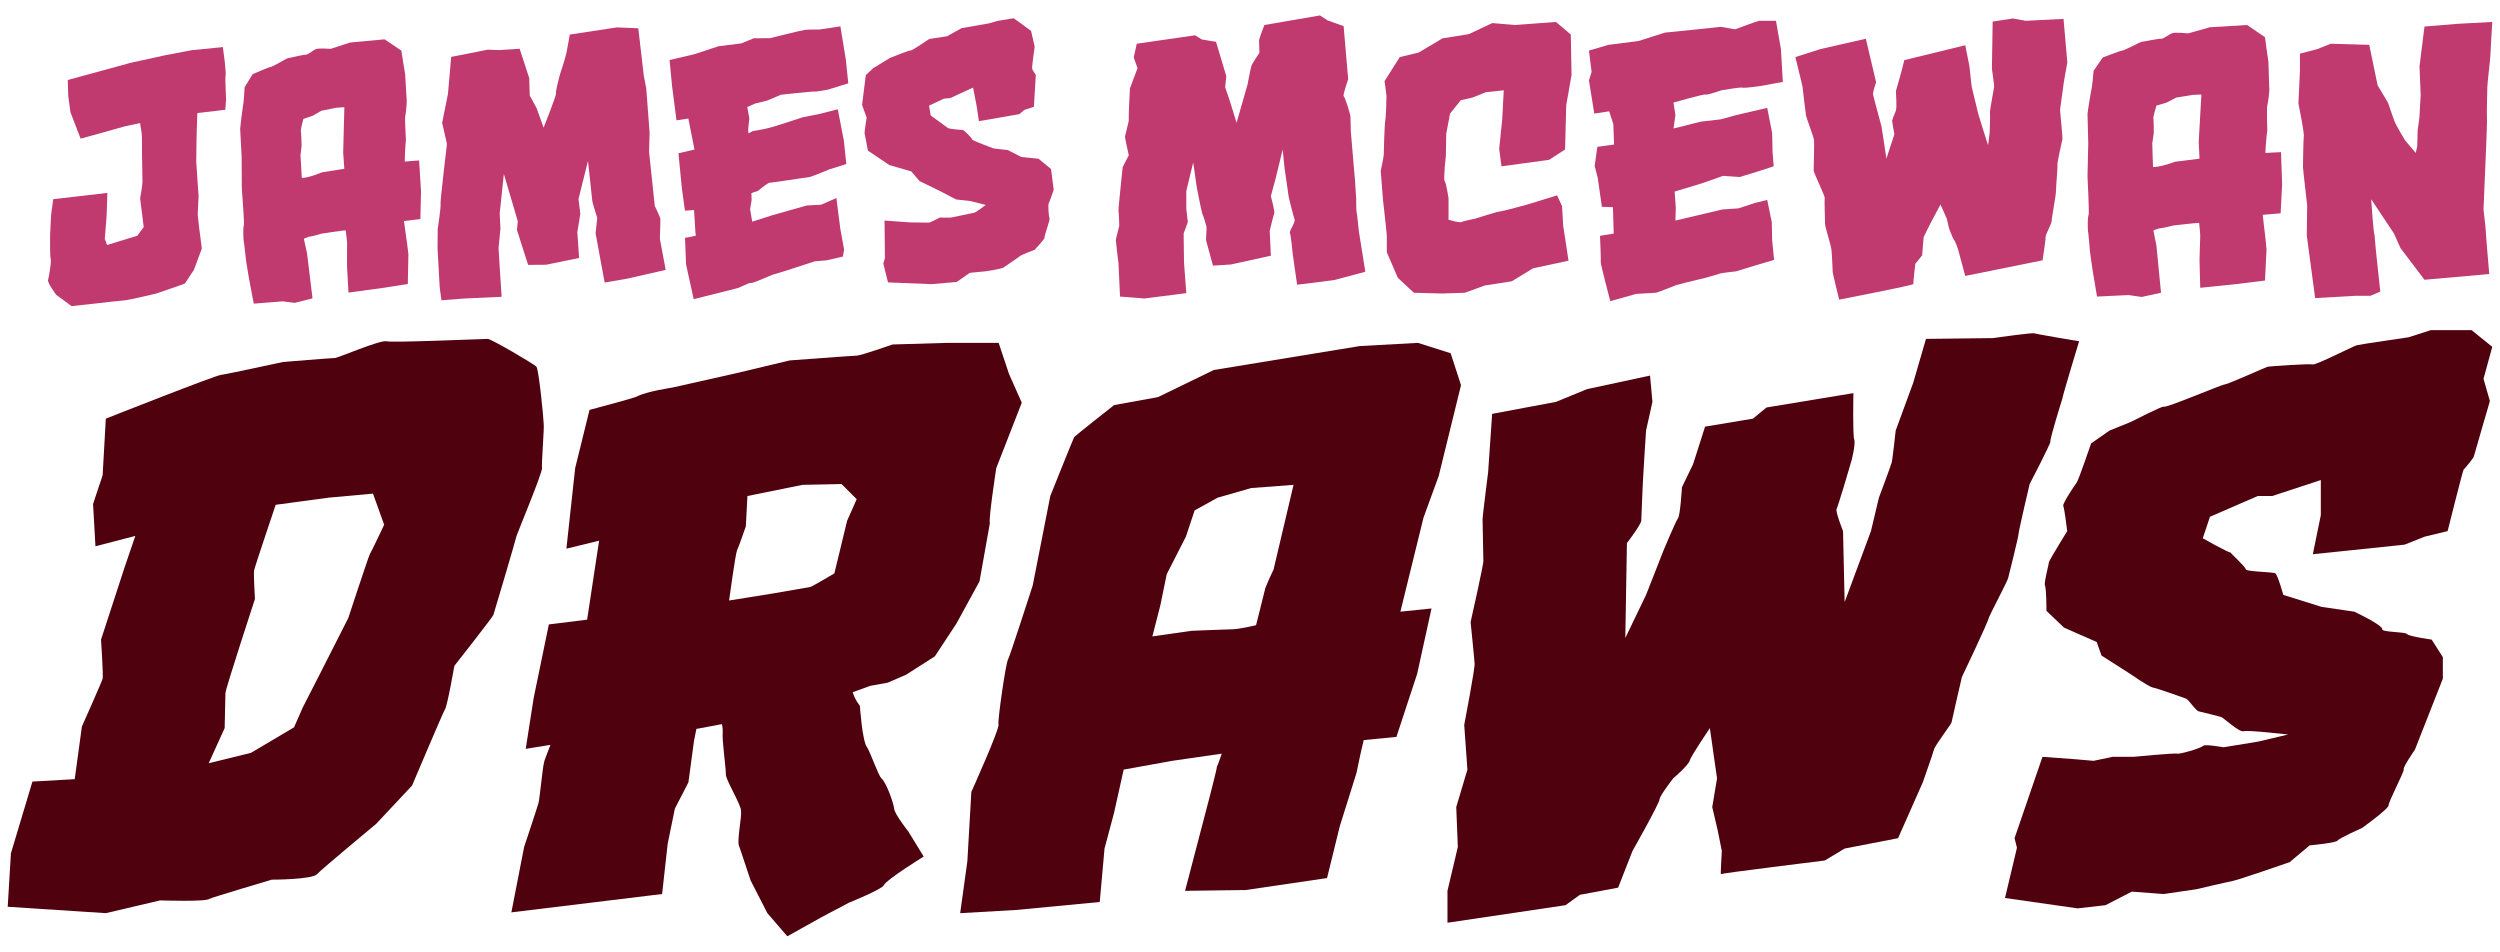 <svg width="1295" height="493" viewBox="0 0 1295 493" fill="none" xmlns="http://www.w3.org/2000/svg">
<g filter="url(#filter0_dd_201_7)">
<path d="M580.17 153.626L592.798 154.615L614.502 151.845L613.318 136.016L613.121 120.979L615.291 115.043L614.502 108.118V99.016L618.054 84.177C618.054 84.177 619.632 94.465 619.632 95.059C619.632 95.85 622.394 109.701 622.789 110.69C623.381 111.679 624.762 116.824 624.959 117.417C625.157 118.406 624.565 124.144 624.762 124.54C624.959 125.332 628.314 137.599 628.314 137.599L637.587 137.005L658.304 132.455L657.713 119.594C657.713 119.594 659.686 111.283 660.08 110.492C660.475 109.701 658.304 101.588 658.304 101.588L660.672 92.882L664.421 77.449L665.408 87.144L667.578 102.182C667.578 102.182 669.946 111.877 670.538 113.46C671.327 114.845 667.775 119.594 668.17 120.583C668.565 121.374 669.551 130.08 669.551 130.872C669.551 131.465 671.919 147.492 671.919 147.492L690.86 145.118L707.237 140.765L703.883 119.791C703.883 119.791 702.896 110.096 702.699 109.503C702.502 109.107 702.502 102.973 702.502 102.973L701.91 93.674L699.739 68.348C699.739 68.348 699.542 61.818 699.542 60.433C699.542 59.444 696.78 50.342 695.99 49.749C695.596 48.957 698.358 41.043 698.358 41.043L695.99 13.54L687.703 10.572L683.757 8L654.95 12.947C654.95 12.947 652.188 20.07 652.188 20.861C652.188 21.455 652.385 27.39 652.385 27.39C652.385 27.39 648.439 33.128 648.242 34.118C647.847 35.107 646.269 43.615 646.269 43.615L640.547 63.599L636.995 52.123L634.627 45.198L635.219 39.46L629.892 21.652L622.592 20.465L619.04 18.289L588.852 22.642L587.273 29.765L589.247 35.305L585.3 45.791C585.3 45.791 584.511 60.829 584.708 62.016C584.906 62.61 582.735 70.326 582.735 70.722C582.735 71.711 584.708 80.417 584.708 80.417L581.552 86.551C581.552 86.551 579.184 108.711 579.381 109.305C579.578 110.096 579.776 115.636 579.776 116.824C579.776 117.417 578 123.551 578 124.342C578 124.936 579.184 135.422 579.381 136.412L580.17 153.626Z" fill="#C0396F"/>
<path d="M805.976 11.364L784.864 12.947L773.025 11.957L760.792 17.695L747.178 19.872L734.945 27.192L725.079 29.567L717.187 42.032C717.187 42.032 718.371 49.551 718.174 50.738C718.174 51.727 717.976 60.631 717.582 62.412C717.187 63.797 716.793 79.032 716.793 80.021C716.793 81.209 715.214 88.529 715.214 88.529L716.398 103.567C716.398 103.567 718.371 120.979 718.371 122.166C718.371 123.353 718.371 130.674 718.371 130.674L724.093 143.93L732.38 151.647L746.981 152.043L758.819 151.647L769.079 147.888L783.088 145.711L794.137 138.984L812.487 135.027L809.725 116.824L809.133 106.733L806.568 101.193L791.178 105.941C791.178 105.941 778.155 109.503 777.169 109.503C775.788 109.503 764.147 113.262 764.147 113.262C764.147 113.262 758.03 114.449 757.043 115.043C755.662 115.439 750.335 113.856 750.335 113.856V102.578C750.335 102.578 749.151 94.861 748.362 93.872C747.573 92.684 748.954 80.813 748.954 80.813L749.151 69.337L751.124 58.85L756.649 51.925L762.765 50.54L769.671 47.77L778.945 46.781L778.155 61.818L776.577 77.053L777.761 86.155L802.424 82.791L810.711 77.449L811.303 54.497L814.066 38.866L813.671 17.893L805.976 11.364Z" fill="#C0396F"/>
<path d="M823.075 26.203L824.457 37.283L823.075 41.636L825.838 58.85L833.533 57.663L835.703 64.192L836.098 74.877L827.416 76.064L826.035 85.957L827.614 92.091L829.784 107.128L835.506 107.326L835.9 120.979L828.797 122.166C828.797 122.166 829.389 135.225 829.192 136.016C828.995 136.412 834.125 156 834.125 156L847.542 152.241C847.542 152.241 857.012 151.647 857.802 151.647C858.394 151.647 867.667 147.888 868.259 147.69C868.851 147.492 879.703 144.722 880.098 144.722C880.887 144.722 890.95 141.754 891.541 141.556C892.133 141.358 899.236 140.567 899.236 140.567L908.905 137.599L918.967 134.631L917.981 124.54L917.783 115.043L915.416 103.567L908.905 105.15L900.618 107.92L892.133 108.513L867.864 114.251L868.062 107.722L867.47 99.214L872.797 97.631L881.873 94.861L892.528 91.102L901.21 91.695L911.47 88.529L918.77 86.155L918.178 78.636L917.981 68.941L915.416 55.882L899.236 59.642L891.344 61.818L881.084 63.005L866.878 66.567L867.864 59.642L866.878 53.112C866.878 53.112 882.663 48.562 883.649 48.957C884.241 49.353 891.739 46.781 891.739 46.781C891.739 46.781 901.801 45 902.591 45.396C903.183 45.791 911.667 44.604 911.667 44.604L923.505 42.428L922.519 25.412L919.954 10.77C919.954 10.77 911.864 10.77 911.272 10.77C910.68 10.77 899.434 14.925 899.039 15.123C898.447 15.321 891.739 13.738 890.949 13.936C890.16 14.134 862.34 16.904 862.34 16.904L848.725 21.257L833.138 23.235L823.075 26.203Z" fill="#C0396F"/>
<path d="M929.997 29.567C929.997 29.567 933.745 44.604 933.745 45.198C933.745 45.791 935.324 58.652 935.521 59.84C935.718 61.027 939.467 70.92 939.665 72.503C939.862 73.69 939.467 86.947 939.467 88.134C939.467 89.717 945.387 101.39 945.189 102.578C944.992 103.765 945.387 115.043 945.387 116.23C945.387 117.417 948.346 126.914 948.543 128.497C948.938 129.882 949.333 140.369 949.333 140.963C949.333 141.556 952.687 155.209 952.687 155.209C952.687 155.209 991.557 147.69 991.162 147.096C990.965 146.107 992.149 136.61 992.149 136.61L995.7 132.257C995.7 132.257 996.292 123.551 996.489 122.759C996.687 122.166 1000.63 114.449 1000.63 114.449L1005.17 105.941L1008.53 113.46L1009.51 118.011C1009.51 118.011 1011.48 123.353 1012.08 124.144C1012.87 124.738 1014.25 129.091 1014.25 129.091L1018 142.941L1058.05 134.829C1058.05 134.829 1059.83 123.353 1059.63 122.562C1059.43 121.968 1062.98 115.241 1062.79 114.449C1062.59 113.856 1064.96 101.39 1064.96 99.412C1064.96 97.433 1065.94 86.353 1065.74 85.561C1065.55 84.177 1068.11 73.096 1068.31 72.305C1068.51 71.118 1067.13 58.257 1067.13 56.872C1067.13 55.882 1068.9 44.604 1068.9 43.615C1068.9 43.219 1070.87 32.337 1070.87 32.337L1068.9 9.781L1049.37 10.77L1042.66 9.583L1032.2 11.166L1031.81 35.503C1031.81 35.503 1032.99 43.813 1032.99 44.802C1032.99 45.396 1030.62 57.267 1030.82 58.455C1031.02 59.444 1030.62 68.941 1030.62 68.941L1029.83 75.273C1029.83 75.273 1024.9 59.84 1024.7 58.85C1024.51 58.257 1021.55 45.791 1021.35 45C1021.15 43.813 1020.17 34.316 1020.17 34.316L1018 23.433L986.427 31.15L985.046 36.69L982.086 47.176C982.086 49.353 982.678 54.695 982.086 57.267C981.691 58.059 980.113 62.214 980.113 62.61C980.113 63.203 981.297 69.535 981.297 69.535L977.153 82.198C977.153 82.198 974.785 66.171 974.588 65.38C974.391 64.588 970.445 50.144 970.247 48.957C970.05 47.572 971.826 42.626 971.826 42.626L966.499 20.07L943.019 25.412L929.997 29.567Z" fill="#C0396F"/>
<path d="M1182.15 95.455L1181.56 78.834C1181.56 78.834 1175.84 79.032 1173.47 79.23C1173.67 73.096 1174.46 67.556 1174.46 67.556C1174.46 67.556 1174.06 55.487 1174.46 54.695C1174.65 53.904 1175.84 47.572 1175.44 44.604C1175.44 43.021 1175.05 32.931 1175.05 32.139C1174.85 31.348 1173.27 19.278 1173.27 19.278L1164 12.947L1144.66 14.134L1133.42 17.299C1133.42 17.299 1126.31 16.508 1124.93 17.299C1123.75 17.695 1120.79 20.07 1119.61 20.07C1118.22 19.872 1110.33 21.652 1109.35 21.652C1108.75 21.652 1100.47 26.203 1099.28 26.203C1098.49 26.203 1089.22 29.765 1089.22 29.765L1084.48 36.69C1084.48 36.69 1083.7 45.791 1083.3 46.583C1083.1 47.176 1081.33 58.257 1081.33 59.048C1081.33 60.235 1081.72 74.086 1081.72 74.086L1081.33 91.299C1081.33 91.299 1082.31 110.69 1081.92 111.283C1081.33 112.075 1081.33 119.198 1081.72 120.583C1081.92 122.166 1082.51 128.695 1082.51 129.289C1082.51 130.278 1084.09 140.765 1084.09 140.765L1086.26 153.626L1102.64 152.834L1109.35 153.824L1119.41 151.647L1117.04 127.31C1117.04 127.31 1116.05 122.364 1115.46 119.396C1116.45 118.802 1117.43 118.802 1118.03 118.406C1120.39 118.209 1125.72 116.824 1125.72 116.824C1125.72 116.824 1137.36 115.439 1139.14 115.439C1139.53 118.406 1139.73 121.968 1139.73 121.968L1139.34 134.631L1139.73 149.075L1158.87 147.096L1173.27 145.316L1174.06 129.289L1173.47 123.155C1173.47 123.155 1172.48 115.241 1172.09 111.283L1181.36 110.492L1182.15 95.455ZM1126.71 83.781C1126.71 83.781 1119.41 86.551 1115.26 86.551L1114.87 74.283L1115.66 68.941C1115.66 68.941 1115.66 62.214 1115.46 61.225C1115.26 60.433 1117.04 54.695 1117.04 54.695L1122.37 53.112L1127.3 50.54L1135.78 49.155L1140.32 48.957L1139.34 66.369C1139.34 66.369 1138.94 72.898 1138.94 73.492C1138.94 74.283 1139.34 82.198 1139.34 82.198L1126.71 83.781Z" fill="#C0396F"/>
<path d="M1191.36 36.888L1190.57 53.706C1190.57 53.706 1193.92 69.535 1193.33 70.92C1193.13 72.503 1192.94 85.957 1192.94 86.551C1192.94 87.54 1195.11 106.337 1195.11 106.337L1194.91 121.968L1199.25 154.417L1219.97 153.23H1227.86L1232.99 151.053L1230.82 130.872C1230.82 130.872 1230.03 122.562 1230.03 121.77C1229.44 120.979 1228.26 103.171 1228.26 103.171L1240.09 120.979L1243.45 128.497L1255.88 144.92L1289.42 141.952L1288.24 127.904C1288.24 127.904 1287.45 118.011 1287.45 117.219C1287.45 116.428 1286.46 109.305 1286.46 108.513C1286.46 107.128 1287.84 76.658 1287.84 75.668C1287.84 74.877 1288.43 61.818 1288.24 60.631C1288.04 59.642 1288.43 46.979 1288.43 45.198C1288.43 43.219 1290.01 30.358 1290.01 28.775C1290.01 27.588 1291 11.364 1291 11.364L1272.85 12.353L1255.88 13.738L1253.31 34.316L1253.91 49.353C1253.91 49.353 1253.31 58.85 1253.31 60.037C1253.31 61.027 1252.33 67.556 1252.33 67.556L1252.13 75.866L1251.34 79.23L1245.82 72.701C1245.82 72.701 1240.88 64.39 1240.69 63.599C1240.09 62.61 1237.33 53.904 1236.94 53.112C1236.35 52.123 1231.61 44.209 1231.61 44.209L1227.27 23.235L1207.34 22.642L1200.44 25.412L1191.36 27.786V36.888Z" fill="#C0396F"/>
</g>
<g filter="url(#filter1_dd_201_7)">
<path d="M280.787 242.476C280.374 240.824 282.027 221.405 281.614 219.339C281.614 216.861 279.135 191.658 277.896 190.005C277.069 188.766 254.348 175.545 252.696 175.545C250.63 175.545 202.709 177.611 200.23 176.784C196.925 175.958 175.03 185.461 173.377 185.461C171.312 185.461 146.525 187.526 146.525 187.526C146.525 187.526 118.02 193.724 114.715 194.137C112.236 194.137 54.813 216.861 54.813 216.861L53.161 246.195L48.203 261.068L49.443 282.966L70.099 277.595L64.728 293.295L52.334 331.305C52.334 331.305 53.574 349.897 53.161 351.55C52.748 353.203 42.42 376.339 42.42 376.339L38.702 403.608L16.807 404.847L5.652 442.032L4 469.713L54.813 473.018L82.905 466.408C82.905 466.408 106.866 467.234 108.518 465.582C110.171 464.755 140.741 455.666 140.741 455.666C140.741 455.666 161.81 455.666 164.289 452.774C165.528 451.121 194.859 426.745 194.859 426.745L213.45 406.913C213.45 406.913 229.561 368.903 230.387 367.663C231.627 366.424 235.345 344.939 235.345 344.939C235.345 344.939 255.174 319.737 255.587 318.497C256 317.258 267.155 279.661 267.568 277.595C268.394 275.116 280.787 245.368 280.787 242.476ZM191.554 287.097C190.728 288.75 180.4 320.15 180.4 320.15L166.354 347.832L156.853 366.424L152.308 376.753L130 389.974L108.105 395.345L116.367 377.166L116.781 358.987C116.781 356.921 132.066 310.234 132.066 310.234C132.066 310.234 131.24 297.013 131.653 295.361C132.066 293.295 142.807 261.482 142.807 261.482L170.486 257.763L193.207 255.697L198.991 271.811C198.991 271.811 192.381 285.858 191.554 287.097Z" fill="#4F020E"/>
<path d="M470.62 430.876C470.62 430.876 463.184 421.374 463.184 418.895C462.771 415.589 459.053 405.261 456.574 403.195C454.922 401.542 450.791 389.561 449.138 387.082C446.66 384.189 445.42 365.597 445.42 365.597C445.42 365.597 442.942 362.705 441.702 358.574L450.791 355.268L459.879 353.616L469.381 349.484L484.253 339.982L495.407 323.042L507.388 301.145C507.388 301.145 512.345 273.463 512.758 270.984C511.932 269.332 516.063 242.476 516.063 242.476L529.283 208.597L522.673 193.724L517.302 177.611H490.45L462.358 178.437C462.358 178.437 445.833 184.221 443.768 184.221C442.115 184.221 409.066 186.7 409.066 186.7L381.387 193.311L348.338 200.747C348.338 200.747 334.705 202.813 330.161 205.292C328.922 206.118 305.374 212.316 305.374 212.316L297.938 242.476L293.394 284.205L310.332 280.074L304.135 320.976L284.305 323.455L276.456 361.466L272.325 387.908L285.132 385.842C283.479 390.387 281.827 394.105 281.827 394.932C281 397.824 279.761 412.284 278.935 416.003C278.109 418.895 271.499 438.726 271.499 438.726L264.889 472.605L342.968 463.103L345.86 437.074L349.578 418.895L356.601 405.261L359.492 383.776L360.732 377.579L373.951 375.1C374.364 376.753 374.365 377.992 374.365 379.232C373.951 383.776 376.017 396.997 376.017 401.542C376.843 405.674 383.866 416.829 383.866 420.134C384.279 423.439 381.387 436.661 383.04 438.726C383.866 441.205 388.824 456.079 388.824 456.079L397.499 473.018L407.827 485L425.591 475.084L439.637 467.647C439.637 467.647 456.988 460.624 457.814 458.558C459.053 455.666 478.47 443.684 478.47 443.684L470.62 430.876ZM432.201 297.013C421.047 303.624 420.633 303.624 419.807 304.037L400.804 307.342L377.669 311.061C377.669 311.061 380.974 286.684 381.801 285.032C382.627 283.379 386.345 272.637 386.345 272.637L387.171 256.937L415.676 251.153L435.919 250.739L443.768 258.589L438.811 269.745L432.201 297.013Z" fill="#4F020E"/>
<path d="M734.085 349.071L741.521 315.192L725.409 316.845L730.78 294.947L737.39 268.092L745.239 246.608L756.806 199.508L751.436 182.982L734.498 177.611L704.341 179.263L628.74 191.658L599.822 205.705L577.101 209.837C577.101 209.837 557.685 225.124 556.445 226.363C555.619 228.016 544.052 256.937 544.052 256.937L534.963 303.211C534.963 303.211 522.983 340.395 522.157 341.634C520.917 343.7 516.786 373.034 517.199 375.1C518.439 376.339 503.153 410.218 503.153 410.218L501.088 446.163L497.37 473.018L526.288 471.366L569.665 467.234L572.144 439.553L577.101 420.961L582.058 398.65L607.258 394.105L632.872 390.387C631.632 393.692 630.806 396.584 630.393 396.997C630.393 398.65 623.37 425.092 623.37 425.092L613.868 461.45L645.265 461.037L687.403 454.839L694.013 427.984L702.688 400.303C702.688 400.303 704.754 389.974 706.406 383.363L723.344 381.711L734.085 349.071ZM617.173 326.761L596.93 329.653L601.062 313.539L604.367 297.426L614.281 278.008L618.826 264.374L630.806 257.763L648.157 252.805L670.052 251.153L659.724 294.947C659.724 294.947 655.18 304.45 655.18 305.689C654.767 306.929 652.288 317.671 650.635 323.868C645.265 325.108 640.308 325.934 639.068 325.934C637.416 325.934 617.173 326.761 617.173 326.761Z" fill="#4F020E"/>
<path d="M772.924 214.382L770.859 244.542C770.859 244.542 767.967 267.266 767.967 268.918C767.967 270.571 768.38 288.75 768.38 290.403C768.793 291.229 761.77 322.216 761.77 322.216C761.77 322.216 763.836 342.461 763.836 343.7C764.249 345.353 758.465 375.513 758.465 375.513L760.118 398.65L754.334 418.068L755.16 438.726L749.79 461.45V477.976L810.931 468.887L818.367 463.516L838.196 459.797L845.632 440.792C845.632 440.792 859.678 416.003 859.678 413.937C859.678 412.284 866.701 403.195 866.701 403.195C866.701 403.195 874.964 396.171 875.377 393.692C876.203 391.213 885.705 377.166 885.705 377.166L889.423 403.195L886.944 418.068L889.836 430.463L891.901 440.792C891.901 440.792 891.075 454.426 891.488 452.774C891.488 452.361 945.193 445.75 945.193 445.75L955.521 439.553L983.2 434.182L996.007 405.261C996.007 405.261 1001.38 389.974 1001.79 388.321C1002.2 386.255 1010.47 375.513 1010.88 374.274C1011.29 372.208 1016.25 350.724 1016.25 350.724C1016.25 350.724 1029.88 322.216 1030.3 319.737C1031.12 317.671 1039.8 301.145 1040.21 299.492C1040.62 297.839 1045.58 278.008 1045.58 276.768C1045.58 275.116 1051.36 250.739 1051.36 250.739C1051.36 250.739 1062.1 230.082 1062.1 228.842C1061.69 227.603 1067.89 207.771 1068.3 206.532C1068.3 205.292 1076.98 176.784 1076.98 176.784C1076.98 176.784 1054.67 173.066 1053.84 172.653C1052.6 172.239 1032.36 175.132 1032.36 175.132L997.659 175.545L991.049 198.268L981.961 223.058C981.961 223.058 980.308 238.345 979.895 239.584C979.482 241.237 973.285 257.763 973.285 257.763L969.154 275.116L955.521 311.887L954.695 275.116C954.695 275.116 950.564 264.787 951.39 263.547C952.216 261.895 958 242.476 958.413 240.824C959.239 238.758 961.305 229.668 960.479 227.603C959.652 225.537 960.065 203.639 960.065 203.639L915.036 211.076L908.013 216.861L883.226 220.992L877.029 240.411L871.246 252.392C871.246 252.392 870.419 266.853 869.18 268.505C867.941 270.158 861.744 285.032 861.744 285.032L852.655 308.168L841.914 330.479L842.741 281.313C842.741 281.313 849.764 272.224 850.177 269.745C850.177 267.679 851.003 250.739 851.003 249.913C851.003 248.261 852.655 223.058 852.655 223.058L855.96 208.184L854.721 194.55L822.085 201.574L805.973 208.184L772.924 214.382Z" fill="#4F020E"/>
<path d="M1247.62 174.718C1247.62 174.718 1222.01 178.437 1220.77 178.85C1219.12 179.263 1199.7 189.179 1198.05 188.766C1196.4 188.353 1176.57 189.592 1174.5 190.005C1173.26 190.418 1153.85 199.095 1152.61 199.095C1150.95 199.095 1122.04 211.489 1120.8 210.663C1119.97 210.25 1103.86 218.513 1103.86 218.513L1092.7 223.058L1083.2 229.668C1083.2 229.668 1077.01 247.847 1075.77 249.913C1074.53 251.566 1068.74 260.242 1068.74 261.895C1069.57 264.374 1070.81 275.116 1070.81 275.116C1070.81 275.116 1062.13 289.163 1061.31 291.229C1061.31 292.468 1058.83 301.145 1059.24 303.211C1060.07 304.45 1060.07 316.432 1060.07 316.432L1069.16 325.108L1086.09 332.545L1088.57 339.568L1103.45 349.071C1103.45 349.071 1112.95 355.682 1115.01 356.095C1117.49 356.508 1129.88 361.053 1132.36 361.879C1134.02 362.705 1137.32 368.076 1138.97 368.489C1140.63 368.903 1149.3 370.968 1150.54 371.382C1151.78 371.795 1159.63 379.232 1162.11 378.818C1163.35 377.992 1185.24 380.471 1185.24 380.471L1169.54 384.189L1151.78 387.082C1151.78 387.082 1142.28 385.429 1141.45 386.255C1139.39 387.908 1128.65 390.8 1127.82 390.387C1126.58 389.974 1105.1 392.039 1105.1 392.039H1094.36L1084.44 394.105L1074.94 393.279L1058 392.039L1043.54 434.182L1044.78 439.139L1038.59 465.168L1076.18 470.539L1090.64 468.887L1104.27 461.863L1120.8 463.103L1137.73 460.624C1137.73 460.624 1153.43 456.905 1155.91 456.492C1158.8 456.079 1186.07 446.576 1186.07 446.576L1196.4 437.9C1196.4 437.9 1210.03 436.661 1210.86 435.421C1211.68 434.182 1223.66 428.811 1223.66 428.811C1223.66 428.811 1236.88 419.308 1237.3 417.242C1236.88 416.003 1245.14 400.303 1245.14 398.65C1244.32 397.824 1250.93 388.321 1250.93 388.321L1265.39 351.55V340.395L1259.6 331.305C1259.6 331.305 1247.62 329.653 1246.8 328.413C1245.56 327.174 1233.99 327.587 1233.99 325.934C1234.4 323.868 1219.53 316.845 1219.53 316.845L1202.59 314.366L1182.76 308.168C1182.76 308.168 1179.87 297.839 1178.63 297.013C1177.39 296.187 1163.76 296.187 1163.35 294.947C1162.93 293.295 1155.91 287.097 1155.5 286.271C1153.43 285.858 1141.04 278.834 1141.04 278.834L1144.76 267.679L1169.54 256.937H1176.98L1202.18 248.674V266.853L1198.05 287.097L1245.56 282.139L1255.89 278.008L1267.87 275.116C1267.87 275.116 1275.3 245.368 1276.13 243.303C1276.95 242.476 1281.5 237.105 1281.5 236.279C1281.91 234.626 1289.76 207.771 1289.76 207.771L1286.46 196.203L1291 179.676L1280.26 171H1259.19L1247.62 174.718Z" fill="#4F020E"/>
</g>
<g filter="url(#filter2_dd_201_7)">
<path d="M116.775 39.557C117.469 38.399 115.448 24.4 115.448 24.4L99.331 25.986L85.423 28.65L67.554 32.563L35.115 41.438L35.341 49.598L36.485 58.113L41.767 71.831C41.767 71.831 63.212 65.92 64.471 65.505C65.192 65.295 68.623 64.63 72.594 63.761C72.641 65.469 73.43 67.726 73.514 70.762C73.609 74.178 73.532 77.979 73.559 78.928C73.596 80.256 73.745 92.217 73.797 94.115C73.85 96.013 72.582 102.695 72.582 102.695L74.449 117.647L71.122 122.108L55.457 126.909L54.279 123.713L55.224 111.912L55.619 99.936L27.563 103.181L26.509 110.997C26.509 110.997 25.885 121.271 25.943 123.358C25.99 125.066 25.827 132.288 26.237 133.986C26.823 135.489 25.235 143.699 24.909 145.038C24.401 146.381 29.116 152.708 29.116 152.708L37.086 158.565L51.025 157.04C51.025 157.04 63.876 155.545 65.147 155.51C66.417 155.474 81.029 152.031 81.029 152.031L94.159 147.49L95.776 146.875L100.481 139.718L104.536 128.78C104.536 128.78 103.824 122.722 103.148 117.993L102.415 111.176C102.507 107.945 102.878 101.667 102.878 101.667C102.878 101.667 101.706 85.556 101.653 83.658C101.606 81.95 101.922 67.127 101.922 67.127L102.23 58.572L116.709 56.842L117.106 51.513C117.106 51.513 116.625 40.701 116.775 39.557Z" fill="#C0396F"/>
<path d="M218.087 99.048L217.102 83.122C217.102 83.122 211.845 83.457 209.673 83.707C209.692 77.819 210.27 72.485 210.27 72.485C210.27 72.485 209.587 60.919 209.929 60.15C210.089 59.386 211.01 53.283 210.568 50.446C210.526 48.928 209.895 39.259 209.874 38.5C209.672 37.746 207.9 26.21 207.9 26.21L199.204 20.373L181.454 22.004L171.196 25.326C171.196 25.326 164.643 24.748 163.394 25.542C162.316 25.952 159.657 28.305 158.569 28.335C157.293 28.18 150.083 30.089 149.176 30.114C148.631 30.129 141.132 34.705 140.043 34.735C139.317 34.755 130.884 38.407 130.884 38.407L126.713 45.17C126.713 45.17 126.229 53.92 125.887 54.689C125.721 55.263 124.382 65.936 124.403 66.695C124.435 67.834 125.166 81.108 125.166 81.108L125.26 97.629C125.26 97.629 126.682 116.202 126.334 116.781C125.811 117.555 126 124.387 126.4 125.706C126.623 127.219 127.341 133.467 127.357 134.036C127.383 134.985 129.113 145.003 129.113 145.003L131.45 157.283L146.489 156.107L152.684 156.885L161.88 154.542L159.057 131.259C159.057 131.259 158.018 126.54 157.395 123.708C158.286 123.114 159.194 123.089 159.728 122.694C161.9 122.444 166.762 120.98 166.762 120.98C166.762 120.98 177.43 119.355 179.063 119.31C179.505 122.147 179.781 125.558 179.781 125.558L179.754 137.714L180.5 151.557L198.048 149.172L211.246 147.098L211.546 131.706L210.839 125.838C210.839 125.838 209.722 118.272 209.254 114.486L217.761 113.491L218.087 99.048ZM166.792 89.262C166.792 89.262 160.152 92.105 156.342 92.21L155.653 80.454L156.237 75.31C156.237 75.31 156.059 68.858 155.851 67.914C155.648 67.16 157.129 61.611 157.129 61.611L161.986 59.957L166.454 57.365L174.219 55.82L178.387 55.515L177.942 72.24C177.942 72.24 177.752 78.513 177.768 79.082C177.789 79.842 178.362 87.423 178.362 87.423L166.792 89.262Z" fill="#C0396F"/>
<path d="M228.669 155.542L240.265 154.651L259.851 153.729L258.912 139.511L258.245 128.514L259.237 118.421L258.84 110.645L260.994 90.074L268.209 114.564L267.791 119.134L273.557 137.207L282.816 137.14L299.969 133.627L299.051 120.168L300.608 110.818L299.667 103.058L304.57 83.36C304.57 83.36 306.744 102.862 306.77 103.811C306.801 104.949 309.381 112.855 309.381 112.855L308.513 120.855L313.213 146.365L324.96 144.331L344.808 139.793L341.822 123.732C341.822 123.732 342.114 114.608 342.082 113.469C342.056 112.52 339.172 106.712 339.172 106.712L336.217 78.686L336.483 68.612L334.764 45.869L333.492 39.257L330.631 14.646L319.542 14.194L295.132 17.908C295.132 17.908 293.885 25.349 293.559 26.688C293.414 28.021 290.918 36.257 290.406 37.411C289.903 38.944 287.77 47.17 287.983 48.303C288.372 49.242 281.577 66.144 281.577 66.144L278.033 56.176L274.396 49.439L274.149 40.52L269.188 25.273L258.675 25.944L252.676 25.73L233.714 29.484L232.062 48.522L229.03 63.609L231.512 74.556C231.512 74.556 227.982 104.472 228.195 105.605C228.584 106.544 226.737 118.561 226.737 118.561L226.653 128.629L227.754 148.73L228.669 155.542Z" fill="#C0396F"/>
<path d="M389.232 100.009C390.849 99.394 392.472 98.97 392.472 98.97C392.472 98.97 397.975 94.449 398.706 94.619C399.437 94.789 417.876 91.809 418.965 91.779C420.054 91.749 429.746 87.682 429.746 87.682L438.387 84.974L437.149 73.043L433.971 56.608L424.775 58.952L415.926 60.716C415.926 60.716 399.012 66.312 397.924 66.342C397.027 66.747 389.977 67.891 389.977 67.891L387.65 69.095L387.582 66.628L388.16 61.294L387.09 55.437L391.216 53.613L397.348 52.114L404.527 49.066C404.527 49.066 420.639 47.291 421.552 47.456C422.464 47.62 428.607 46.501 428.607 46.501L439.409 43.163L438.166 31.042L435.324 13.648L424.474 15.278C424.474 15.278 417.756 15.274 416.854 15.489C415.946 15.514 398.814 19.786 398.814 19.786L390.463 19.828L383.999 22.476C380.199 22.96 372.237 23.941 372.237 23.941L359.641 28.088L346.832 31.101L348.107 44.36L350.42 62.339L356.568 61.409L359.736 77.465L351.437 79.404L353.212 97.587L354.802 109.129L359.514 108.808L360.177 119.616C360.177 119.616 360.203 120.564 360.426 122.078C357.902 122.717 354.828 123.182 354.828 123.182L355.393 137.031L359.339 154.964L382.241 149.203C382.241 149.203 384.573 148.188 387.802 146.77C388.523 146.56 389.067 146.545 389.249 146.54C389.985 146.899 400.201 142.058 401.108 142.033C401.834 142.013 421.987 135.378 421.987 135.378L428.327 134.822L436.627 132.883L437.253 129.258L435.331 118.865L433.246 102.589L425.352 106.037L417.918 106.432L400.081 111.484L389.641 114.812L388.556 108.384L389.332 103.615L389.232 100.009Z" fill="#C0396F"/>
<path d="M512.388 12.085L498.111 14.569L490.601 18.765C490.601 18.765 482.286 20.135 481.561 20.155C481.016 20.17 472.651 26.289 471.739 26.125C471.008 25.955 460.952 30.032 460.952 30.032L452.203 35.402L448.487 38.923L446.554 54.361L448.915 60.942C448.915 60.942 447.674 68.574 447.871 69.138C448.073 69.892 449.569 78.017 449.569 78.017L460.671 85.497L472.02 88.791L476.335 93.8L487.011 99.012L495.302 103.341L502.405 104.094L510.633 106.145C510.633 106.145 505.652 109.892 504.932 110.101C504.211 110.311 492.475 112.725 492.475 112.725L486.845 112.691C486.845 112.691 481.833 115.299 481.289 115.314C480.563 115.334 471.48 115.206 471.48 115.206L458.198 114.244L458.376 133.801L457.543 136.483L459.993 146.291L482.534 147.187L495.577 146.066L502.346 141.32C502.346 141.32 510.132 140.535 510.676 140.52C511.402 140.5 518.81 139.155 519.525 138.756C520.059 138.361 528.082 133.011 528.611 132.427C529.144 132.032 535.971 129.374 535.971 129.374C535.971 129.374 541.262 123.72 541.065 123.156C540.862 122.402 543.897 113.961 543.695 113.207C543.119 112.083 542.961 106.39 543.122 105.626C543.469 105.047 545.825 98.334 545.825 98.334L544.437 87.547L537.934 82.219L529.012 81.326L522.012 77.722C522.012 77.722 514.728 76.974 514.36 76.794C513.805 76.43 503.539 72.915 503.518 72.156C503.503 71.587 499.39 67.332 498.664 67.352C498.12 67.368 491.93 66.779 491.194 66.42C490.639 66.055 482.114 59.834 482.114 59.834L481.246 54.73L488.954 51.098L492.215 50.818L504.048 45.362L505.954 55.185L507.071 62.752L528.035 59.133L530.517 56.975L535.556 55.316L536.55 38.765C536.55 38.765 534.662 36.158 534.646 35.589C534.444 34.835 535.964 24.157 535.964 24.157L534.105 16.042L528.173 11.648L525.026 9.456L516.711 10.826L512.388 12.085Z" fill="#C0396F"/>
</g>
<defs>
<filter id="filter0_dd_201_7" x="574" y="0" width="721" height="164" filterUnits="userSpaceOnUse" color-interpolation-filters="sRGB">
<feFlood flood-opacity="0" result="BackgroundImageFix"/>
<feColorMatrix in="SourceAlpha" type="matrix" values="0 0 0 0 0 0 0 0 0 0 0 0 0 0 0 0 0 0 127 0" result="hardAlpha"/>
<feOffset dy="-4"/>
<feGaussianBlur stdDeviation="2"/>
<feComposite in2="hardAlpha" operator="out"/>
<feColorMatrix type="matrix" values="0 0 0 0 0 0 0 0 0 1 0 0 0 0 0 0 0 0 0.3 0"/>
<feBlend mode="normal" in2="BackgroundImageFix" result="effect1_dropShadow_201_7"/>
<feColorMatrix in="SourceAlpha" type="matrix" values="0 0 0 0 0 0 0 0 0 0 0 0 0 0 0 0 0 0 127 0" result="hardAlpha"/>
<feOffset dy="4"/>
<feGaussianBlur stdDeviation="2"/>
<feComposite in2="hardAlpha" operator="out"/>
<feColorMatrix type="matrix" values="0 0 0 0 1 0 0 0 0 0 0 0 0 0 0 0 0 0 0.3 0"/>
<feBlend mode="normal" in2="effect1_dropShadow_201_7" result="effect2_dropShadow_201_7"/>
<feBlend mode="normal" in="SourceGraphic" in2="effect2_dropShadow_201_7" result="shape"/>
</filter>
<filter id="filter1_dd_201_7" x="0" y="163" width="1295" height="330" filterUnits="userSpaceOnUse" color-interpolation-filters="sRGB">
<feFlood flood-opacity="0" result="BackgroundImageFix"/>
<feColorMatrix in="SourceAlpha" type="matrix" values="0 0 0 0 0 0 0 0 0 0 0 0 0 0 0 0 0 0 127 0" result="hardAlpha"/>
<feOffset dy="-4"/>
<feGaussianBlur stdDeviation="2"/>
<feComposite in2="hardAlpha" operator="out"/>
<feColorMatrix type="matrix" values="0 0 0 0 0 0 0 0 0 1 0 0 0 0 0 0 0 0 0.3 0"/>
<feBlend mode="normal" in2="BackgroundImageFix" result="effect1_dropShadow_201_7"/>
<feColorMatrix in="SourceAlpha" type="matrix" values="0 0 0 0 0 0 0 0 0 0 0 0 0 0 0 0 0 0 127 0" result="hardAlpha"/>
<feOffset dy="4"/>
<feGaussianBlur stdDeviation="2"/>
<feComposite in2="hardAlpha" operator="out"/>
<feColorMatrix type="matrix" values="0 0 0 0 1 0 0 0 0 0 0 0 0 0 0 0 0 0 0.3 0"/>
<feBlend mode="normal" in2="effect1_dropShadow_201_7" result="effect2_dropShadow_201_7"/>
<feBlend mode="normal" in="SourceGraphic" in2="effect2_dropShadow_201_7" result="shape"/>
</filter>
<filter id="filter2_dd_201_7" x="20.87" y="1.456" width="528.955" height="165.109" filterUnits="userSpaceOnUse" color-interpolation-filters="sRGB">
<feFlood flood-opacity="0" result="BackgroundImageFix"/>
<feColorMatrix in="SourceAlpha" type="matrix" values="0 0 0 0 0 0 0 0 0 0 0 0 0 0 0 0 0 0 127 0" result="hardAlpha"/>
<feOffset dy="-4"/>
<feGaussianBlur stdDeviation="2"/>
<feComposite in2="hardAlpha" operator="out"/>
<feColorMatrix type="matrix" values="0 0 0 0 0 0 0 0 0 1 0 0 0 0 0 0 0 0 0.3 0"/>
<feBlend mode="normal" in2="BackgroundImageFix" result="effect1_dropShadow_201_7"/>
<feColorMatrix in="SourceAlpha" type="matrix" values="0 0 0 0 0 0 0 0 0 0 0 0 0 0 0 0 0 0 127 0" result="hardAlpha"/>
<feOffset dy="4"/>
<feGaussianBlur stdDeviation="2"/>
<feComposite in2="hardAlpha" operator="out"/>
<feColorMatrix type="matrix" values="0 0 0 0 1 0 0 0 0 0 0 0 0 0 0 0 0 0 0.3 0"/>
<feBlend mode="normal" in2="effect1_dropShadow_201_7" result="effect2_dropShadow_201_7"/>
<feBlend mode="normal" in="SourceGraphic" in2="effect2_dropShadow_201_7" result="shape"/>
</filter>
</defs>
</svg>
